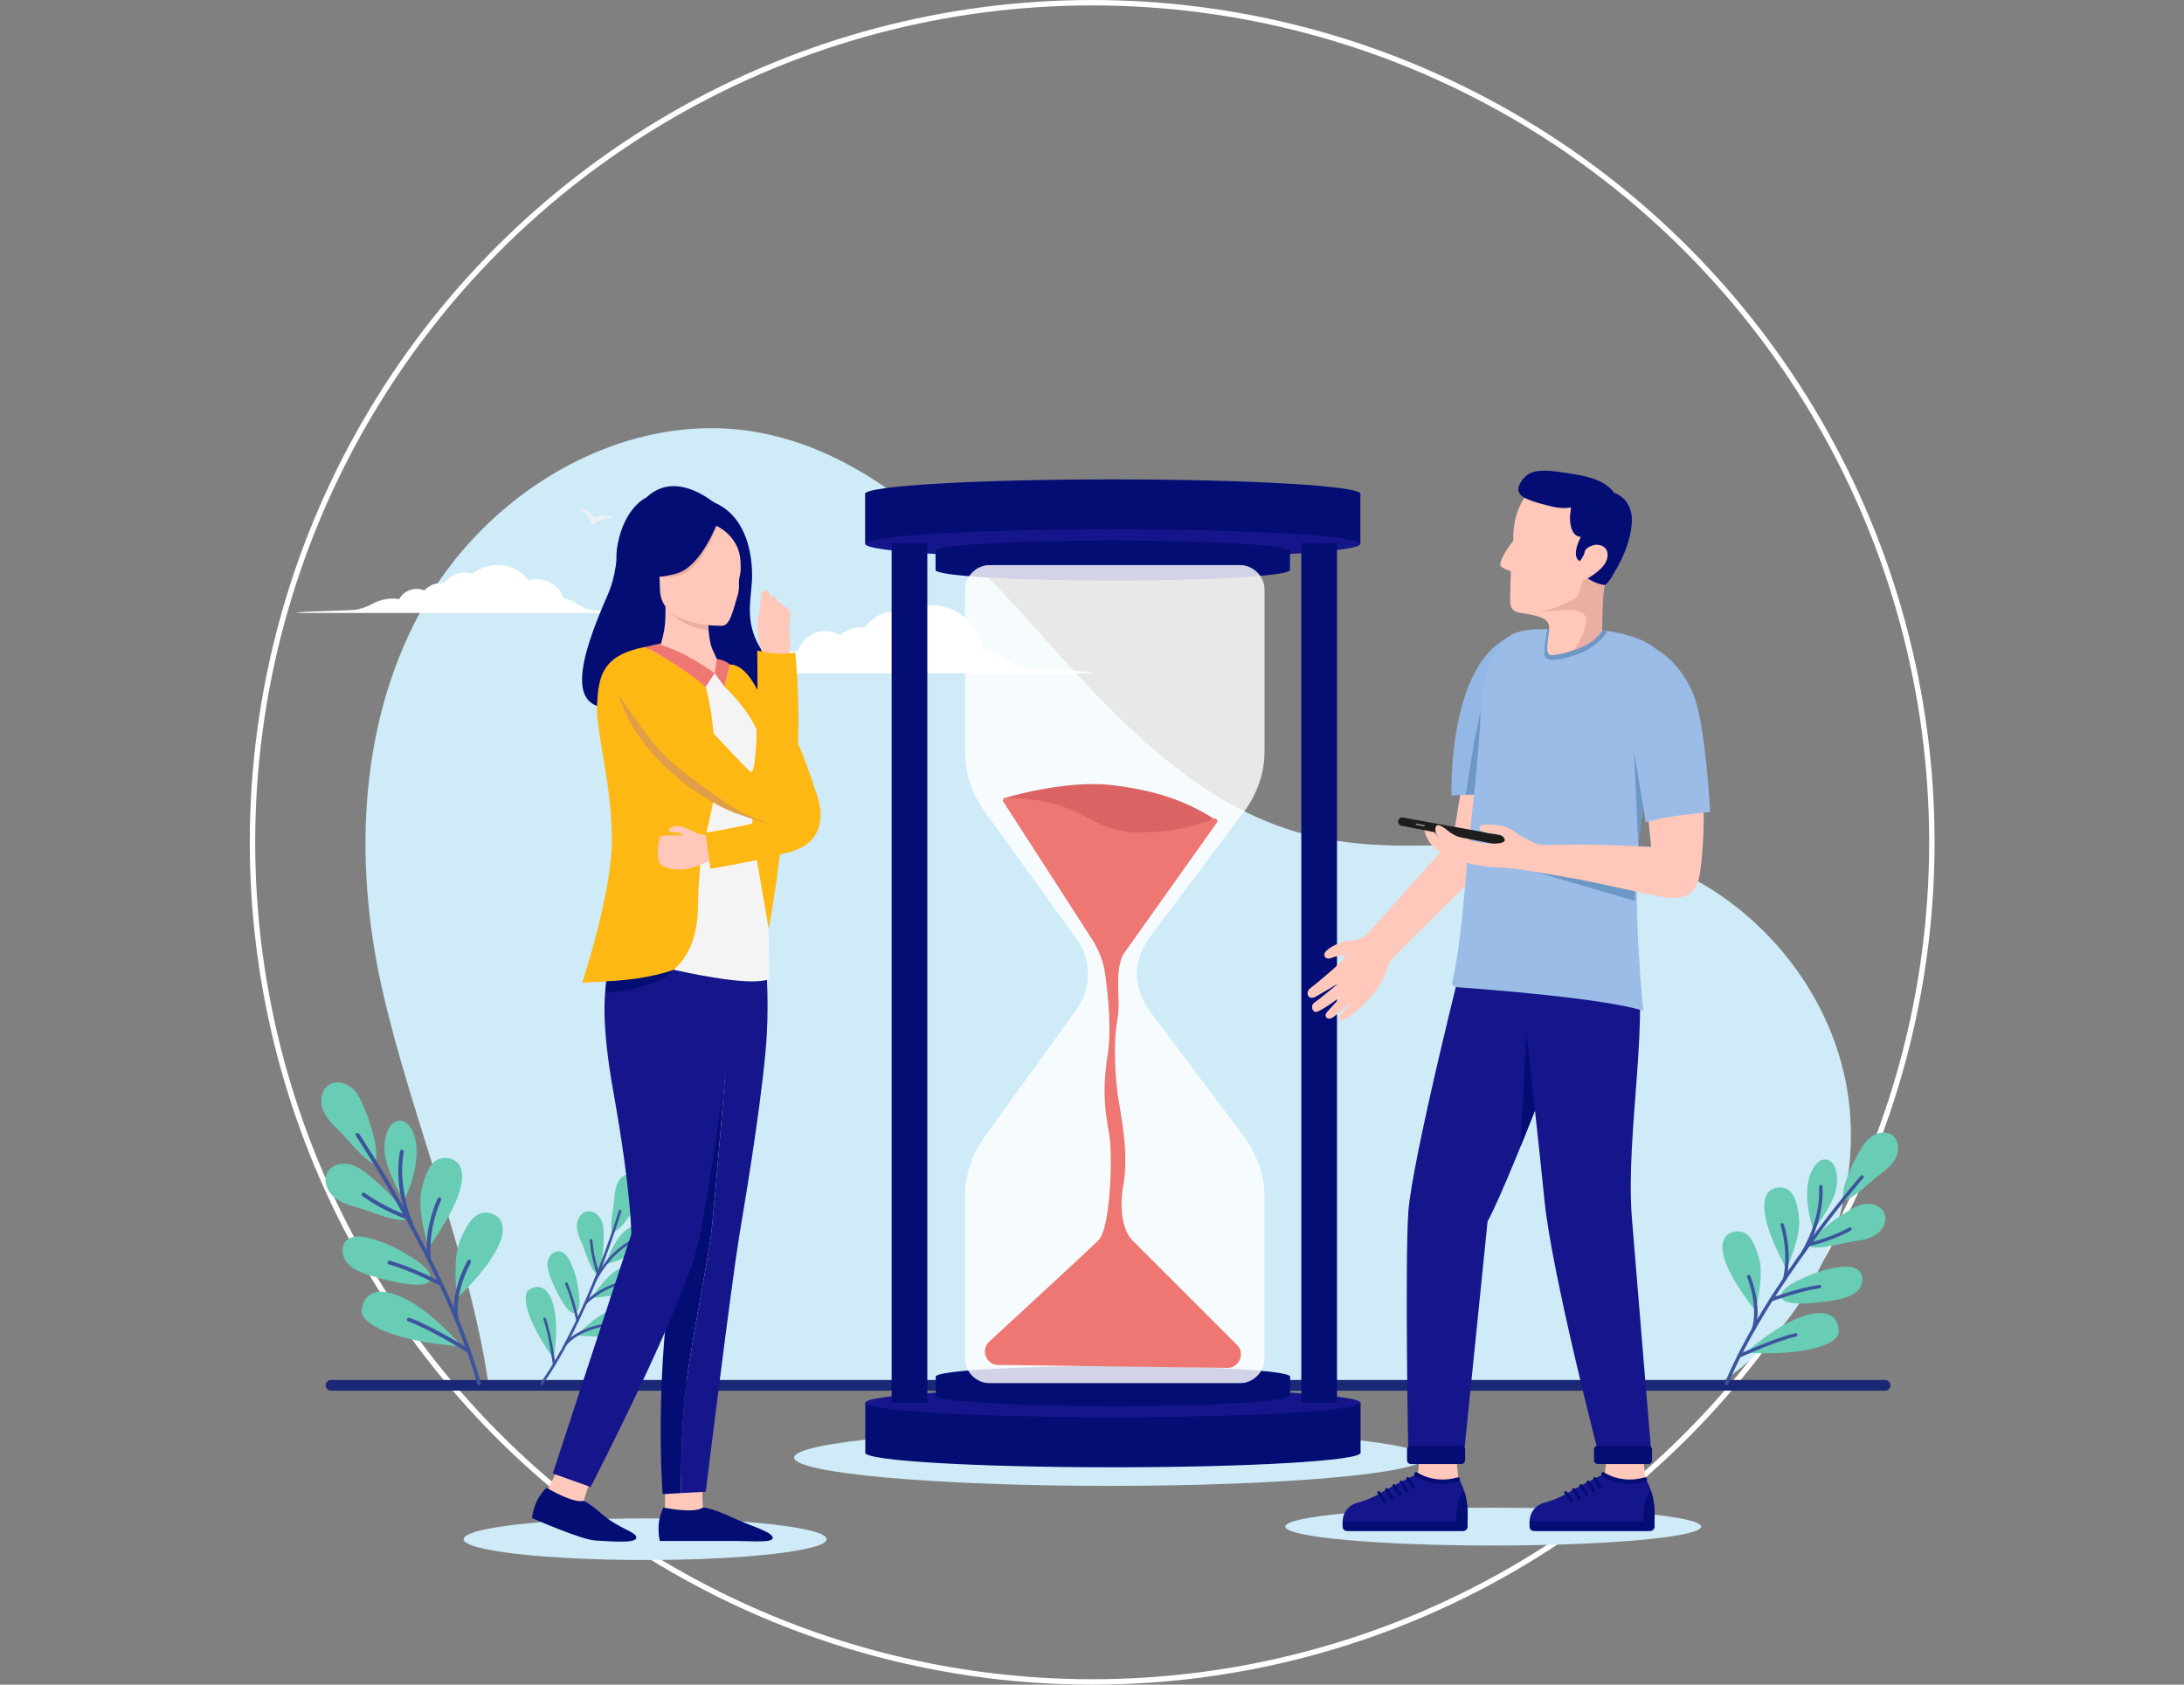 <svg xmlns="http://www.w3.org/2000/svg" width="6042" height="4661" viewBox="0 0 6042 4661" fill="none"><rect x="0" y="0" width="6042" height="4661" fill="#808080" stroke="none"/><circle cx="3021.5" cy="2330.5" r="2323" stroke="white" stroke-width="15"></circle><g clip-path="url(#clip0_205_4556)"><mask id="mask0_205_4556" style="mask-type:luminance" maskUnits="userSpaceOnUse" x="0" y="896" width="6042" height="3611"><path d="M6041.7 896H0V4506.63H6041.7V896Z" fill="white"></path></mask><g mask="url(#mask0_205_4556)"><path d="M4770.33 3818.89C5027.45 3641.5 5165.33 3306.44 5107.44 2999.47C5049.55 2692.5 4799.24 2430.6 4495.19 2358.97C4208.36 2291.39 3901.12 2382.38 3615.54 2309.7C3307.38 2231.23 3079.45 1978.89 2867.4 1741.89C2655.35 1504.89 2417.62 1258.08 2105.4 1197.74C1743.56 1127.83 1365.46 1345.82 1179.33 1663.89C993.201 1981.96 976.101 2377.01 1057.19 2736.48C1135.19 3082.09 1297.48 3468.48 1349.65 3818.9L4770.33 3818.89Z" fill="#CEEBF7"></path><path d="M1640.82 1454.05C1639.89 1455.54 1628.08 1416.98 1603.42 1408.05C1603.42 1408.05 1625.47 1401.39 1642.64 1432.97C1642.64 1432.97 1671.23 1415.71 1696.28 1434.08C1696.28 1434.08 1654.87 1431.51 1640.82 1454.08" fill="#EFF1F5"></path><path d="M1374.18 2226.36C1374.01 2227.8 1351.65 2203.25 1330.18 2205.27C1330.18 2205.27 1344.25 2192.56 1368.18 2210.02C1368.18 2210.02 1383.39 2187.12 1408.5 2192.02C1408.5 2192.02 1376.77 2204.68 1374.25 2226.4" fill="#CEEBF7"></path><path d="M2053.33 1498.96C2053.52 1500.32 2027.07 1483.11 2007.77 1490.13C2007.77 1490.13 2017.66 1475.06 2043.77 1485.39C2043.77 1485.39 2052.27 1460.67 2076.53 1459.12C2076.53 1459.12 2050.38 1478.38 2053.28 1498.96" fill="#CEEBF7"></path></g><mask id="mask1_205_4556" style="mask-type:luminance" maskUnits="userSpaceOnUse" x="1831" y="1674" width="1194" height="190"><path d="M2504.92 1695.97C2495.57 1693.09 2485.84 1691.62 2476.05 1691.62C2441.6 1691.62 2411.05 1709.44 2392.05 1736.88C2379.88 1735.15 2367.48 1736.1 2355.71 1739.64C2343.94 1743.19 2333.08 1749.26 2323.89 1757.43C2311.64 1749.96 2297.57 1746.01 2283.22 1746C2247.89 1746 2217.76 1769.67 2206 1802.94C2167.69 1798.62 2129.13 1808.53 2097.65 1830.78C2083.45 1838.13 2062.22 1847.36 2041.41 1849.72C2005.51 1853.8 1845.63 1854.24 1831.8 1863.15H3024.88C3012.82 1854.24 2873.38 1853.8 2842.07 1849.72C2810.76 1845.64 2778.33 1821.11 2778.33 1821.11V1821.2C2762.52 1808.92 2744.64 1801.95 2725.68 1801.95C2724.51 1801.95 2723.35 1802.03 2722.19 1802.1C2709.77 1729.62 2650.27 1674.67 2578.67 1674.67C2552.59 1674.69 2527.05 1682.07 2504.98 1695.97" fill="white"></path></mask><g mask="url(#mask1_205_4556)"><path d="M3024.87 1674.67H1831.82V1863.15H3024.87V1674.67Z" fill="url(#paint0_linear_205_4556)"></path></g><mask id="mask2_205_4556" style="mask-type:luminance" maskUnits="userSpaceOnUse" x="819" y="1563" width="946" height="134"><path d="M1307.84 1587.26C1293.46 1582.92 1278.1 1583.14 1263.85 1587.89C1249.61 1592.63 1237.18 1601.67 1228.28 1613.76C1225.57 1613.4 1222.84 1613.22 1220.11 1613.21C1211.41 1613.2 1202.8 1615.01 1194.85 1618.54C1186.89 1622.06 1179.76 1627.21 1173.92 1633.66C1161.38 1628.42 1147.35 1627.97 1134.5 1632.39C1121.66 1636.82 1110.88 1645.81 1104.23 1657.66C1098.35 1656.75 1092.4 1656.28 1086.45 1656.27C1065.5 1656.24 1044.95 1661.91 1026.98 1672.67C1016.74 1677.59 997.559 1685.67 978.839 1687.51C951.509 1690.18 829.839 1690.51 819.289 1696.29H1764.6C1756.2 1690.47 1659.01 1690.18 1637.19 1687.51C1615.37 1684.84 1592.73 1668.89 1592.73 1668.89C1591.3 1667.89 1589.85 1666.89 1588.38 1665.96C1585.38 1663.6 1581.96 1661.83 1578.3 1660.74C1572.29 1658.29 1565.93 1656.83 1559.45 1656.44C1553.23 1637.03 1539.61 1620.85 1521.54 1611.42C1503.47 1602 1482.41 1600.08 1462.93 1606.09C1454.05 1594.57 1442.98 1584.94 1430.34 1577.74C1417.7 1570.55 1403.76 1565.94 1389.33 1564.19C1374.9 1562.44 1360.26 1563.57 1346.27 1567.53C1332.28 1571.49 1319.21 1578.19 1307.84 1587.25" fill="white"></path></mask><g mask="url(#mask2_205_4556)"><path d="M1764.6 1563.4H819.289V1696.33H1764.6V1563.4Z" fill="url(#paint1_linear_205_4556)"></path></g><mask id="mask3_205_4556" style="mask-type:luminance" maskUnits="userSpaceOnUse" x="0" y="896" width="6042" height="3611"><path d="M6041.7 896H0V4506.63H6041.7V896Z" fill="white"></path></mask><g mask="url(#mask3_205_4556)"><path d="M916.169 3818.11H5215.46C5219.32 3818.21 5222.98 3819.81 5225.67 3822.58C5228.37 3825.34 5229.87 3829.05 5229.87 3832.9C5229.87 3836.76 5228.37 3840.47 5225.67 3843.23C5222.98 3846 5219.32 3847.6 5215.46 3847.7H916.169C914.194 3847.75 912.228 3847.41 910.388 3846.69C908.548 3845.97 906.871 3844.88 905.456 3843.51C904.041 3842.13 902.916 3840.48 902.148 3838.66C901.38 3836.84 900.984 3834.88 900.984 3832.9C900.984 3830.93 901.38 3828.97 902.148 3827.15C902.916 3825.33 904.041 3823.68 905.456 3822.3C906.871 3820.93 908.548 3819.84 910.388 3819.12C912.228 3818.4 914.194 3818.06 916.169 3818.11Z" fill="#1A2875"></path><path d="M5016.99 3404.36C5016.99 3404.36 5067.06 3339.9 5078.35 3294.26C5089.64 3248.62 5075.84 3205.81 5046.2 3208.16C5016.56 3210.51 4975.54 3275.94 5016.99 3404.36Z" fill="#69CCB4"></path><path d="M4942.08 3510.74C4942.08 3510.74 4982.28 3423.89 4977.08 3371.31C4971.88 3318.73 4959.13 3284.31 4921.32 3285.31C4883.51 3286.31 4845.25 3330.96 4942.05 3510.74" fill="#69CCB4"></path><path d="M4856.09 3626.38C4856.09 3626.38 4880.91 3533.95 4866.87 3483.03C4852.83 3432.11 4834.36 3400.32 4797.28 3407.78C4760.2 3415.24 4730.09 3465.72 4856.09 3626.38Z" fill="#69CCB4"></path><path d="M4829.59 3743.05C4829.59 3743.05 4910.82 3666.4 4990.31 3641.05C5069.8 3615.7 5087.53 3654.88 5086.61 3685.75C5085.69 3716.62 5007.11 3751.38 4829.61 3743.03" fill="#69CCB4"></path><path d="M5093.24 3505.49C5112.05 3503.37 5134.06 3504.22 5145.79 3519.09C5157.79 3534.36 5152.26 3558.19 5138.43 3571.85C5124.6 3585.51 5104.91 3591.25 5085.88 3595.27C5060.83 3600.55 4920.54 3623.56 4927.63 3583.27C4931.92 3558.91 4977.69 3541.07 4996.89 3532.27C5027.4 3518.32 5059.91 3509.25 5093.24 3505.42" fill="#69CCB4"></path><path d="M5142.92 3188.42C5152.32 3170.89 5163.47 3153.42 5180.18 3142.65C5196.89 3131.88 5220.45 3129.44 5236.07 3141.76C5253.83 3155.76 5254.92 3183.62 5244.67 3203.76C5234.42 3223.9 5215.72 3238.22 5197.62 3251.76C5170.44 3272.15 5130.97 3314.81 5099.21 3322.42C5092.39 3284.25 5124.21 3221.1 5142.92 3188.36" fill="#69CCB4"></path><path d="M5109.05 3352.89C5125.72 3342.03 5143.88 3332.08 5163.72 3330.65C5183.56 3329.22 5205.38 3338.41 5213.16 3356.72C5222.01 3377.54 5209.58 3402.49 5190.9 3415.26C5172.22 3428.03 5148.95 3431.57 5126.55 3434.77C5092.92 3439.59 5037.8 3458.03 5006.29 3449.45C5018.66 3412.69 5076.93 3372.62 5109.05 3352.89Z" fill="#69CCB4"></path><path d="M4771.84 3829.5C4771.42 3828.38 4771.45 3827.15 4771.91 3826.05C4883.36 3557.53 5145.13 3256.05 5147.76 3253.05C5148.16 3252.57 5148.65 3252.18 5149.21 3251.9C5149.76 3251.61 5150.37 3251.44 5150.99 3251.39C5151.61 3251.34 5152.24 3251.42 5152.83 3251.62C5153.42 3251.81 5153.97 3252.12 5154.44 3252.53C5154.91 3252.94 5155.29 3253.44 5155.57 3254C5155.85 3254.56 5156.01 3255.17 5156.05 3255.79C5156.08 3256.41 5156 3257.04 5155.79 3257.63C5155.59 3258.21 5155.27 3258.76 5154.85 3259.22C5152.23 3262.22 4891.45 3562.61 4780.58 3829.68C4780.22 3830.55 4779.6 3831.29 4778.81 3831.81C4778.03 3832.32 4777.1 3832.59 4776.16 3832.58C4775.22 3832.56 4774.3 3832.26 4773.53 3831.72C4772.76 3831.17 4772.17 3830.41 4771.84 3829.53" fill="#3C549E"></path><path d="M4999.55 3444.8C4999.46 3444.57 4999.39 3444.32 4999.34 3444.08C4999.1 3442.86 4999.34 3441.59 5000.03 3440.55C5000.72 3439.51 5001.79 3438.78 5003.01 3438.53C5003.58 3438.42 5061.01 3426.53 5115.78 3396.4C5116.32 3396.1 5116.92 3395.91 5117.53 3395.85C5118.15 3395.78 5118.77 3395.83 5119.36 3396C5119.95 3396.18 5120.51 3396.47 5120.99 3396.85C5121.47 3397.24 5121.87 3397.72 5122.17 3398.26C5122.75 3399.36 5122.87 3400.64 5122.53 3401.83C5122.18 3403.02 5121.39 3404.03 5120.31 3404.65C5064.31 3435.47 5005.47 3447.65 5004.88 3447.75C5003.78 3447.97 5002.64 3447.79 5001.66 3447.24C5000.68 3446.69 4999.93 3445.81 4999.55 3444.75" fill="#3C549E"></path><path d="M4983.95 3466.35C4983.7 3465.67 4983.61 3464.94 4983.68 3464.21C4983.76 3463.49 4984 3462.79 4984.39 3462.18C4984.93 3461.34 5037.77 3377.12 5032.56 3283.71C5032.52 3283.09 5032.61 3282.48 5032.82 3281.89C5033.02 3281.31 5033.34 3280.77 5033.75 3280.31C5034.16 3279.85 5034.66 3279.48 5035.21 3279.21C5035.77 3278.94 5036.37 3278.78 5036.99 3278.75C5037.61 3278.72 5038.22 3278.8 5038.81 3279.01C5039.39 3279.21 5039.93 3279.53 5040.39 3279.94C5040.85 3280.35 5041.22 3280.85 5041.49 3281.4C5041.76 3281.96 5041.92 3282.56 5041.95 3283.18C5047.34 3379.69 4994.57 3463.7 4992.32 3467.24C4991.85 3467.97 4991.18 3468.56 4990.39 3468.94C4989.61 3469.32 4988.73 3469.47 4987.86 3469.38C4986.99 3469.28 4986.17 3468.95 4985.48 3468.42C4984.79 3467.88 4984.26 3467.17 4983.95 3466.35Z" fill="#3C549E"></path><path d="M4895.39 3597.67C4894.97 3596.5 4895.03 3595.22 4895.55 3594.1C4896.07 3592.97 4897.02 3592.1 4898.18 3591.67C4898.96 3591.38 4977.11 3562.72 5032.91 3554.93C5034.14 3554.76 5035.4 3555.08 5036.39 3555.83C5037.39 3556.58 5038.04 3557.7 5038.22 3558.93C5038.39 3560.17 5038.06 3561.42 5037.31 3562.42C5036.56 3563.41 5035.44 3564.07 5034.21 3564.24C4979.4 3571.89 4902.21 3600.24 4901.43 3600.5C4900.27 3600.92 4898.98 3600.87 4897.86 3600.35C4896.74 3599.83 4895.86 3598.89 4895.43 3597.73" fill="#3C549E"></path><path d="M4932.99 3539.89C4932.65 3538.96 4932.61 3537.95 4932.87 3536.99C4933.05 3536.36 4950.27 3472.08 4926 3390.09C4925.65 3388.89 4925.79 3387.6 4926.38 3386.51C4926.98 3385.41 4927.98 3384.6 4929.18 3384.24C4929.77 3384.05 4930.4 3383.98 4931.01 3384.04C4931.63 3384.1 4932.23 3384.28 4932.78 3384.58C4933.33 3384.88 4933.81 3385.28 4934.19 3385.77C4934.58 3386.26 4934.86 3386.82 4935.02 3387.42C4960.1 3472.14 4942.68 3536.8 4941.93 3539.51C4941.67 3540.47 4941.1 3541.32 4940.33 3541.94C4939.55 3542.56 4938.59 3542.92 4937.6 3542.96C4936.6 3543 4935.62 3542.73 4934.79 3542.17C4933.97 3541.62 4933.33 3540.82 4932.99 3539.89Z" fill="#3C549E"></path><path d="M4806.74 3753.46C4806.33 3752.35 4806.35 3751.12 4806.81 3750.03C4807.26 3748.93 4808.11 3748.05 4809.19 3747.55C4813.31 3745.67 4910.74 3701.19 4966.94 3688.67C4968.16 3688.42 4969.42 3688.65 4970.47 3689.32C4971.52 3689.98 4972.26 3691.03 4972.55 3692.24C4972.82 3693.46 4972.59 3694.73 4971.92 3695.78C4971.25 3696.83 4970.2 3697.58 4968.98 3697.85C4913.75 3710.15 4814.11 3755.65 4813.11 3756.1C4811.98 3756.62 4810.68 3756.67 4809.51 3756.24C4808.34 3755.8 4807.39 3754.92 4806.87 3753.79C4806.82 3753.68 4806.79 3753.58 4806.74 3753.46Z" fill="#3C549E"></path><path d="M4845.89 3680.23C4845.47 3679.1 4845.5 3677.85 4845.97 3676.74C4846.19 3676.22 4867.47 3624.44 4833.66 3533.9C4833.42 3533.32 4833.3 3532.69 4833.31 3532.06C4833.31 3531.43 4833.45 3530.81 4833.7 3530.23C4833.95 3529.65 4834.31 3529.13 4834.77 3528.7C4835.23 3528.27 4835.77 3527.93 4836.36 3527.71C4836.95 3527.49 4837.58 3527.39 4838.21 3527.41C4838.84 3527.44 4839.46 3527.59 4840.03 3527.87C4840.59 3528.14 4841.1 3528.52 4841.52 3528.99C4841.94 3529.46 4842.26 3530.01 4842.46 3530.61C4877.74 3625.04 4855.56 3678.24 4854.6 3680.46C4854.36 3681.03 4854 3681.54 4853.56 3681.97C4853.12 3682.39 4852.59 3682.73 4852.02 3682.96C4851.45 3683.18 4850.84 3683.3 4850.22 3683.29C4849.6 3683.28 4849 3683.15 4848.43 3682.9C4847.85 3682.65 4847.32 3682.29 4846.88 3681.83C4846.45 3681.37 4846.11 3680.83 4845.89 3680.23Z" fill="#3C549E"></path><path d="M1674.33 3498.66C1674.33 3498.66 1695.67 3439.66 1720.68 3413.59C1745.69 3387.52 1779.18 3378.91 1789.82 3399.14C1800.46 3419.37 1774.82 3472.87 1674.33 3498.66Z" fill="#69CCB4"></path><path d="M1636.01 3591.01C1636.01 3591.01 1675.94 3529.23 1712.22 3511.01C1748.5 3492.79 1776.14 3486.95 1790.99 3511.94C1805.84 3536.93 1792.56 3580.11 1635.99 3591.02" fill="#69CCB4"></path><path d="M1596.16 3694.35C1596.16 3694.35 1646.03 3640.28 1684.89 3628.49C1723.75 3616.7 1751.98 3615.67 1762.35 3642.82C1772.72 3669.97 1752.28 3710.26 1596.16 3694.35Z" fill="#69CCB4"></path><path d="M1531.24 3759.47C1531.24 3759.47 1547.69 3675.22 1531.52 3613.17C1515.35 3551.12 1482.62 3555.68 1462.95 3568.95C1443.28 3582.22 1452.95 3647.55 1531.24 3759.47Z" fill="#69CCB4"></path><path d="M1577.33 3490.64C1570.99 3477.54 1561.39 3463.59 1546.92 3462.07C1532.06 3460.51 1518.86 3473.91 1515.66 3488.52C1512.46 3503.13 1516.81 3518.26 1522.02 3532.27C1528.87 3550.72 1571.51 3651.27 1594.76 3630.18C1608.83 3617.39 1601.63 3580.33 1599.44 3564.26C1595.99 3538.71 1588.53 3513.86 1577.33 3490.64Z" fill="#69CCB4"></path><path d="M1762.98 3328.18C1770.51 3314.88 1777.28 3300.47 1777.43 3285.18C1777.58 3269.89 1769.48 3253.6 1755.07 3248.5C1738.67 3242.71 1720.13 3253.44 1711.23 3268.38C1702.33 3283.32 1700.72 3301.38 1699.33 3318.67C1697.25 3344.67 1685.73 3387.86 1693.82 3411.67C1721.42 3400.42 1749.38 3353.81 1762.98 3328.22" fill="#69CCB4"></path><path d="M1670.04 3417.7C1670.25 3402.41 1669.26 3386.53 1662.04 3373.05C1654.82 3359.57 1639.88 3349.17 1624.8 3351.63C1607.63 3354.43 1596.53 3372.75 1595.9 3390.13C1595.27 3407.51 1602.52 3424.13 1609.64 3439.95C1620.32 3463.77 1630.96 3507.16 1649.47 3524.11C1668.28 3500.99 1670.39 3446.67 1670.03 3417.7" fill="#69CCB4"></path><path d="M1498.78 3832.48C1499.68 3832.29 1500.47 3831.77 1500.99 3831.02C1629.71 3648.37 1718.15 3354.51 1718.99 3351.56C1719.22 3350.66 1719.08 3349.7 1718.62 3348.89C1718.16 3348.08 1717.41 3347.48 1716.51 3347.21C1715.62 3346.95 1714.66 3347.03 1713.83 3347.46C1713 3347.88 1712.37 3348.61 1712.06 3349.49C1711.18 3352.43 1623.06 3645.19 1495.06 3826.86C1494.65 3827.45 1494.42 3828.16 1494.41 3828.88C1494.4 3829.6 1494.6 3830.31 1495 3830.92C1495.4 3831.52 1495.97 3832 1496.64 3832.27C1497.3 3832.55 1498.04 3832.62 1498.75 3832.48" fill="#3C549E"></path><path d="M1655.26 3526.59C1655.45 3526.56 1655.63 3526.5 1655.81 3526.44C1656.25 3526.27 1656.66 3526.02 1657.01 3525.69C1657.35 3525.36 1657.63 3524.97 1657.83 3524.54C1658.02 3524.11 1658.13 3523.64 1658.14 3523.16C1658.16 3522.69 1658.08 3522.21 1657.91 3521.77C1657.75 3521.35 1641.91 3479.14 1638.99 3431.2C1638.93 3430.24 1638.49 3429.35 1637.78 3428.71C1637.06 3428.08 1636.12 3427.75 1635.16 3427.81C1634.21 3427.88 1633.32 3428.33 1632.69 3429.04C1632.06 3429.75 1631.73 3430.69 1631.77 3431.64C1634.77 3480.71 1650.99 3523.91 1651.15 3524.34C1651.45 3525.14 1652.04 3525.81 1652.79 3526.22C1653.54 3526.63 1654.42 3526.76 1655.26 3526.59Z" fill="#3C549E"></path><path d="M1647.66 3545.57C1648.21 3545.46 1648.72 3545.22 1649.16 3544.87C1649.6 3544.52 1649.95 3544.08 1650.19 3543.57C1650.51 3542.89 1683.54 3473.97 1746.38 3439.01C1747.22 3438.54 1747.83 3437.77 1748.1 3436.84C1748.36 3435.92 1748.24 3434.94 1747.78 3434.1C1747.31 3433.26 1746.53 3432.65 1745.61 3432.38C1744.69 3432.12 1743.71 3432.23 1742.87 3432.7C1677.95 3468.81 1645.02 3537.59 1643.65 3540.5C1643.36 3541.11 1643.25 3541.78 1643.32 3542.45C1643.4 3543.12 1643.66 3543.75 1644.07 3544.28C1644.49 3544.81 1645.04 3545.21 1645.68 3545.44C1646.31 3545.66 1646.99 3545.71 1647.65 3545.57" fill="#3C549E"></path><path d="M1598.69 3657.03C1599.15 3656.93 1599.6 3656.74 1599.99 3656.47C1600.38 3656.2 1600.71 3655.86 1600.97 3655.46C1601.23 3655.06 1601.41 3654.62 1601.49 3654.15C1601.58 3653.68 1601.57 3653.2 1601.47 3652.74C1601.34 3652.11 1587.88 3589.56 1570.04 3550.11C1569.84 3549.68 1569.56 3549.29 1569.22 3548.96C1568.87 3548.64 1568.46 3548.39 1568.01 3548.22C1567.57 3548.05 1567.1 3547.98 1566.62 3547.99C1566.15 3548.01 1565.68 3548.12 1565.25 3548.31C1564.81 3548.51 1564.42 3548.79 1564.1 3549.14C1563.77 3549.49 1563.52 3549.9 1563.35 3550.34C1563.19 3550.79 1563.11 3551.26 1563.13 3551.73C1563.14 3552.21 1563.25 3552.68 1563.45 3553.11C1580.98 3591.86 1594.28 3653.64 1594.45 3654.26C1594.65 3655.2 1595.21 3656.01 1596.01 3656.54C1596.81 3657.06 1597.78 3657.25 1598.72 3657.05" fill="#3C549E"></path><path d="M1620.82 3608.89C1621.57 3608.73 1622.24 3608.34 1622.75 3607.78C1623.09 3607.41 1657.75 3569.78 1721.02 3551.94C1721.94 3551.67 1722.72 3551.06 1723.19 3550.22C1723.65 3549.38 1723.77 3548.39 1723.51 3547.47C1723.39 3547.01 1723.18 3546.57 1722.89 3546.2C1722.6 3545.82 1722.23 3545.5 1721.81 3545.27C1721.4 3545.04 1720.94 3544.89 1720.46 3544.84C1719.99 3544.79 1719.51 3544.84 1719.05 3544.98C1653.7 3563.47 1618.85 3601.33 1617.39 3602.98C1616.87 3603.55 1616.53 3604.26 1616.45 3605.03C1616.36 3605.8 1616.52 3606.57 1616.9 3607.24C1617.28 3607.91 1617.87 3608.44 1618.57 3608.75C1619.28 3609.07 1620.07 3609.15 1620.82 3608.98" fill="#3C549E"></path><path d="M1533.85 3778.59C1534.74 3778.4 1535.52 3777.89 1536.05 3777.14C1536.58 3776.4 1536.8 3775.49 1536.69 3774.59C1536.22 3771.14 1525.12 3689.59 1510.19 3647.92C1509.86 3647.03 1509.19 3646.3 1508.32 3645.89C1507.46 3645.48 1506.47 3645.43 1505.57 3645.74C1505.12 3645.9 1504.71 3646.14 1504.36 3646.46C1504.01 3646.78 1503.72 3647.17 1503.52 3647.6C1503.32 3648.03 1503.2 3648.49 1503.18 3648.97C1503.16 3649.44 1503.23 3649.91 1503.39 3650.36C1518.06 3691.3 1529.39 3774.72 1529.52 3775.55C1529.65 3776.5 1530.15 3777.36 1530.91 3777.94C1531.68 3778.52 1532.64 3778.78 1533.59 3778.65H1533.85" fill="#3C549E"></path><path d="M1565.33 3723.09C1566.24 3722.9 1567.05 3722.37 1567.58 3721.6C1567.82 3721.25 1592.73 3686.16 1665.44 3670.96C1665.9 3670.86 1666.34 3670.68 1666.74 3670.41C1667.13 3670.14 1667.46 3669.8 1667.72 3669.4C1667.98 3669 1668.16 3668.56 1668.25 3668.09C1668.34 3667.63 1668.33 3667.15 1668.23 3666.68C1668.14 3666.22 1667.95 3665.78 1667.68 3665.39C1667.42 3665 1667.07 3664.66 1666.68 3664.4C1666.28 3664.14 1665.83 3663.96 1665.37 3663.88C1664.9 3663.79 1664.42 3663.79 1663.96 3663.89C1588.12 3679.74 1562.66 3715.99 1561.61 3717.52C1561.2 3718.11 1560.98 3718.82 1560.98 3719.54C1560.98 3720.26 1561.19 3720.96 1561.59 3721.56C1561.99 3722.16 1562.56 3722.63 1563.23 3722.9C1563.89 3723.17 1564.62 3723.24 1565.33 3723.09Z" fill="#3C549E"></path><path d="M1117.25 3323.31C1117.25 3323.31 1070.74 3244.71 1064.62 3192.46C1058.5 3140.21 1079.85 3094.63 1112.43 3101.41C1145.01 3108.19 1181.33 3186.58 1117.25 3323.31Z" fill="#69CCB4"></path><path d="M1185.46 3451.94C1185.46 3451.94 1153.05 3349.87 1166.17 3292.24C1179.29 3234.61 1198.35 3198.14 1240.17 3204.61C1281.99 3211.08 1318.17 3265.99 1185.47 3451.94" fill="#69CCB4"></path><path d="M1264.64 3592.41C1264.64 3592.41 1250.09 3486.31 1272.84 3431.75C1295.59 3377.19 1320.57 3344.52 1360.67 3358.01C1400.77 3371.5 1427.11 3431.78 1264.67 3592.41" fill="#69CCB4"></path><path d="M1277.66 3725.66C1277.66 3725.66 1198.26 3629.14 1113.58 3589.84C1028.9 3550.54 1003.71 3591.52 1000.39 3625.91C997.069 3660.3 1079.39 3709.91 1277.66 3725.66Z" fill="#69CCB4"></path><path d="M1018.39 3424.89C997.81 3419.89 973.25 3417.74 958.14 3432.59C942.62 3447.85 945.45 3475.09 958.89 3492.2C972.33 3509.31 993.37 3518.45 1013.89 3525.58C1040.96 3534.97 1193.46 3580.25 1191.25 3534.58C1189.92 3506.94 1141.61 3480.7 1121.52 3468.28C1089.64 3448.48 1054.83 3433.84 1018.39 3424.89Z" fill="#69CCB4"></path><path d="M1007.82 3065.89C999.82 3045.11 989.94 3024.17 972.91 3009.83C955.88 2995.49 930.06 2989.51 910.99 3000.99C889.3 3014.04 884.18 3044.81 892.71 3068.64C901.24 3092.47 920.01 3110.97 938.19 3128.58C965.5 3155.03 1003.32 3207.94 1037.5 3220.86C1050.43 3179.44 1023.96 3104.86 1007.82 3065.86" fill="#69CCB4"></path><path d="M1022.33 3253.21C1005.33 3238.81 986.589 3225.21 964.769 3220.83C942.949 3216.45 917.429 3223.59 906.219 3242.83C893.469 3264.7 903.759 3294.14 922.699 3310.95C941.639 3327.76 966.969 3334.95 991.379 3341.66C1028.04 3351.73 1086.63 3379.96 1122.82 3374.86C1114.26 3332.32 1055.21 3279.64 1022.33 3253.22" fill="#69CCB4"></path><path d="M1329.61 3829.74C1330.23 3828.56 1330.37 3827.19 1330.02 3825.91C1244.02 3512.15 995.87 3140.63 993.37 3136.91C992.593 3135.75 991.387 3134.95 990.018 3134.68C988.649 3134.41 987.229 3134.69 986.07 3135.47C984.911 3136.25 984.108 3137.45 983.838 3138.82C983.568 3140.19 983.853 3141.61 984.63 3142.77C987.12 3146.47 1234.37 3516.6 1319.88 3828.67C1320.16 3829.69 1320.74 3830.6 1321.54 3831.28C1322.34 3831.97 1323.33 3832.4 1324.38 3832.51C1325.43 3832.63 1326.49 3832.42 1327.43 3831.93C1328.36 3831.43 1329.12 3830.66 1329.61 3829.73" fill="#3C549E"></path><path d="M1130.93 3370.66C1131.06 3370.41 1131.17 3370.15 1131.27 3369.89C1131.71 3368.57 1131.62 3367.12 1131 3365.87C1130.38 3364.62 1129.29 3363.67 1127.97 3363.22C1127.35 3363.01 1065.25 3341.73 1008.71 3300.59C1007.58 3299.77 1006.17 3299.43 1004.79 3299.65C1003.41 3299.86 1002.17 3300.62 1001.35 3301.75C1000.56 3302.89 1000.23 3304.29 1000.45 3305.66C1000.67 3307.03 1001.41 3308.26 1002.52 3309.1C1060.4 3351.2 1123.96 3372.97 1124.59 3373.19C1125.78 3373.59 1127.06 3373.55 1128.23 3373.09C1129.39 3372.63 1130.35 3371.77 1130.93 3370.66Z" fill="#3C549E"></path><path d="M1145.21 3396.78C1145.59 3396.06 1145.79 3395.26 1145.81 3394.44C1145.83 3393.63 1145.66 3392.82 1145.31 3392.08C1144.84 3391.08 1098.01 3290.15 1116.94 3187.19C1117.19 3185.82 1116.89 3184.4 1116.1 3183.25C1115.31 3182.1 1114.09 3181.31 1112.72 3181.06C1111.35 3180.81 1109.93 3181.11 1108.78 3181.9C1107.63 3182.69 1106.84 3183.91 1106.59 3185.28C1087.03 3291.66 1133.8 3392.34 1135.8 3396.58C1136.22 3397.46 1136.87 3398.21 1137.69 3398.74C1138.51 3399.28 1139.47 3399.57 1140.44 3399.59C1141.42 3399.61 1142.38 3399.36 1143.23 3398.86C1144.07 3398.37 1144.75 3397.64 1145.21 3396.78Z" fill="#3C549E"></path><path d="M1225.06 3555.01C1225.38 3554.4 1225.57 3553.73 1225.64 3553.04C1225.7 3552.35 1225.62 3551.66 1225.41 3551C1225.2 3550.34 1224.87 3549.73 1224.42 3549.2C1223.98 3548.67 1223.43 3548.24 1222.82 3547.92C1221.99 3547.48 1139.26 3504.68 1078.42 3488.18C1077.09 3487.86 1075.68 3488.07 1074.51 3488.77C1073.33 3489.47 1072.47 3490.6 1072.11 3491.92C1071.75 3493.24 1071.92 3494.65 1072.59 3495.85C1073.25 3497.04 1074.36 3497.94 1075.67 3498.33C1135.43 3514.54 1217.14 3556.82 1217.96 3557.25C1219.19 3557.89 1220.63 3558.02 1221.96 3557.61C1223.29 3557.19 1224.4 3556.26 1225.05 3555.03" fill="#3C549E"></path><path d="M1191.45 3485.54C1191.96 3484.56 1192.15 3483.44 1191.99 3482.35C1191.88 3481.62 1181.8 3407.84 1220.28 3320.23C1220.83 3318.95 1220.86 3317.5 1220.35 3316.21C1219.85 3314.91 1218.85 3313.86 1217.57 3313.3C1216.94 3313.01 1216.26 3312.84 1215.56 3312.82C1214.86 3312.8 1214.17 3312.91 1213.52 3313.17C1212.87 3313.42 1212.28 3313.8 1211.79 3314.29C1211.29 3314.77 1210.9 3315.36 1210.63 3316C1170.88 3406.53 1181.13 3480.75 1181.63 3483.87C1181.79 3484.97 1182.3 3485.99 1183.07 3486.79C1183.85 3487.58 1184.86 3488.11 1185.96 3488.3C1187.05 3488.48 1188.18 3488.31 1189.18 3487.82C1190.17 3487.32 1190.99 3486.53 1191.5 3485.54" fill="#3C549E"></path><path d="M1301.55 3740.43C1302.17 3739.25 1302.32 3737.89 1301.97 3736.61C1301.62 3735.32 1300.8 3734.22 1299.67 3733.52C1295.36 3730.85 1193.46 3667.77 1132.83 3645.97C1131.52 3645.52 1130.08 3645.59 1128.82 3646.19C1127.56 3646.78 1126.59 3647.84 1126.1 3649.14C1125.86 3649.79 1125.76 3650.49 1125.8 3651.19C1125.83 3651.88 1126 3652.56 1126.3 3653.19C1126.6 3653.82 1127.03 3654.38 1127.55 3654.84C1128.07 3655.31 1128.67 3655.66 1129.33 3655.89C1188.91 3677.32 1293.12 3741.83 1294.16 3742.48C1295.35 3743.21 1296.77 3743.45 1298.13 3743.13C1299.49 3742.81 1300.67 3741.97 1301.41 3740.79L1301.6 3740.45" fill="#3C549E"></path><path d="M1268.4 3653.63C1269.03 3652.43 1269.18 3651.03 1268.8 3649.73C1268.63 3649.13 1252.28 3588.65 1302.56 3492.9C1303.21 3491.66 1303.34 3490.22 1302.92 3488.89C1302.51 3487.56 1301.58 3486.44 1300.34 3485.79C1299.11 3485.15 1297.67 3485.02 1296.33 3485.43C1295 3485.85 1293.89 3486.77 1293.24 3488.01C1240.81 3587.88 1257.95 3650.06 1258.7 3652.65C1258.89 3653.31 1259.21 3653.93 1259.64 3654.47C1260.07 3655.01 1260.61 3655.46 1261.21 3655.79C1261.82 3656.13 1262.48 3656.34 1263.17 3656.41C1263.85 3656.49 1264.55 3656.42 1265.21 3656.23C1265.89 3656.04 1266.53 3655.71 1267.07 3655.26C1267.62 3654.81 1268.07 3654.26 1268.4 3653.63Z" fill="#3C549E"></path></g><path d="M2196.99 4032.8C2196.99 4076.06 2587.82 4111.12 3069.93 4111.12C3552.04 4111.12 3942.87 4076.06 3942.87 4032.8C3942.87 3989.54 3552.05 3954.49 3069.93 3954.49C2587.81 3954.49 2196.99 3989.55 2196.99 4032.8Z" fill="#CEEBF7"></path><path d="M3764 3881.19H2393.88V4019.46H3764V3881.19Z" fill="#030D74"></path><path d="M2393.88 3881.19C2393.88 3859.01 2700.59 3841.04 3078.94 3841.04C3457.29 3841.04 3764 3859.04 3764 3881.19C3764 3903.34 3457.29 3921.34 3078.94 3921.34C2700.59 3921.34 2393.88 3903.34 2393.88 3881.19Z" fill="#16168C"></path><path d="M2393.88 4019.46C2393.88 3997.28 2700.59 3979.31 3078.94 3979.31C3457.29 3979.31 3764 3997.31 3764 4019.46C3764 4041.61 3457.29 4059.61 3078.94 4059.61C2700.59 4059.61 2393.88 4041.61 2393.88 4019.46Z" fill="#030D74"></path><path d="M3569.17 3808.92H2588.72V3861.3H3569.17V3808.92Z" fill="#030D74"></path><path d="M2588.72 3808.89C2588.72 3792.69 2808.2 3779.56 3078.94 3779.56C3349.68 3779.56 3569.17 3792.69 3569.17 3808.89C3569.17 3825.09 3349.68 3838.22 3078.94 3838.22C2808.2 3838.22 2588.72 3825.09 2588.72 3808.89Z" fill="#030D74"></path><path d="M2588.72 3861.3C2588.72 3845.1 2808.2 3831.97 3078.94 3831.97C3349.68 3831.97 3569.17 3845.1 3569.17 3861.3C3569.17 3877.5 3349.68 3890.63 3078.94 3890.63C2808.2 3890.63 2588.72 3877.5 2588.72 3861.3Z" fill="#030D74"></path><path d="M3763.5 1366.5H2393.38V1504.77H3763.5V1366.5Z" fill="#030D74"></path><path d="M3763.5 1504.77C3763.5 1526.94 3456.79 1544.92 3078.44 1544.92C2700.09 1544.92 2393.38 1526.92 2393.38 1504.77C2393.38 1482.62 2700.09 1464.62 3078.44 1464.62C3456.79 1464.62 3763.5 1482.62 3763.5 1504.77Z" fill="#16168C"></path><path d="M3763.5 1366.5C3763.5 1388.67 3456.79 1406.65 3078.44 1406.65C2700.09 1406.65 2393.38 1388.65 2393.38 1366.5C2393.38 1344.35 2700.09 1326.35 3078.44 1326.35C3456.79 1326.35 3763.5 1344.35 3763.5 1366.5Z" fill="#030D74"></path><path d="M3568.66 1524.66H2588.21V1577.04H3568.66V1524.66Z" fill="#030D74"></path><path d="M3568.66 1577.03C3568.66 1593.23 3349.18 1606.36 3078.44 1606.36C2807.7 1606.36 2588.21 1593.23 2588.21 1577.03C2588.21 1560.83 2807.69 1547.7 3078.44 1547.7C3349.19 1547.7 3568.66 1560.83 3568.66 1577.03Z" fill="#030D74"></path><path d="M3568.66 1524.66C3568.66 1540.86 3349.18 1553.99 3078.44 1553.99C2807.7 1553.99 2588.21 1540.89 2588.21 1524.66C2588.21 1508.43 2807.69 1495.33 3078.44 1495.33C3349.19 1495.33 3568.66 1508.46 3568.66 1524.66Z" fill="#030D74"></path><g opacity="0.82"><mask id="mask4_205_4556" style="mask-type:luminance" maskUnits="userSpaceOnUse" x="2669" y="1563" width="830" height="2265"><path d="M3498.83 1563.08H2669.22V3827.35H3498.83V1563.08Z" fill="white"></path></mask><g mask="url(#mask4_205_4556)"><path d="M3441.9 2245.18C3478.85 2195.94 3498.83 2136.04 3498.83 2074.48V1633.35C3498.83 1614.72 3491.43 1596.84 3478.25 1583.67C3465.08 1570.49 3447.21 1563.08 3428.57 1563.08H2739.48C2720.85 1563.08 2702.97 1570.49 2689.8 1583.67C2676.62 1596.84 2669.22 1614.72 2669.22 1633.35V2077.5C2669.22 2137.2 2688.01 2195.38 2722.92 2243.81L2974.15 2592.26C2997.18 2621.64 3009.69 2657.89 3009.69 2695.22C3009.69 2732.54 2997.18 2768.79 2974.15 2798.17L2722.92 3146.62C2688.01 3195.05 2669.22 3253.23 2669.22 3312.93V3757.09C2669.22 3775.72 2676.62 3793.6 2689.8 3806.77C2702.98 3819.95 2720.85 3827.35 2739.48 3827.35H3428.57C3447.2 3827.35 3465.08 3819.95 3478.25 3806.77C3491.43 3793.6 3498.83 3775.72 3498.83 3757.09V3315.95C3498.83 3254.39 3478.85 3194.49 3441.9 3145.25L3182.1 2799.09C3159.54 2768.96 3146.45 2732.81 3144.49 2695.22C3146.45 2657.63 3159.54 2621.47 3182.1 2591.34L3441.9 2245.18Z" fill="white"></path></g></g><path d="M2782.02 2207.05C2782.02 2207.05 2946.62 2157.57 3073.16 2171.95C3199.7 2186.33 3282.1 2217.26 3357.84 2265.06C3357.84 2265.06 3261.04 2334.91 3108.63 2323.4C2956.22 2311.89 2782.02 2207.05 2782.02 2207.05Z" fill="#DB6363"></path><path d="M3106.33 2642L3366.52 2276C3370.77 2270 3364.52 2262.19 3357.8 2265C3322.57 2279.87 3251.46 2303.25 3152.42 2303.25C3010.01 2303.25 3005.88 2210.6 2781.98 2206.99C2780.66 2206.96 2779.35 2207.29 2778.2 2207.95C2777.05 2208.61 2776.1 2209.57 2775.45 2210.72C2774.8 2211.88 2774.48 2213.19 2774.52 2214.51C2774.56 2215.84 2774.96 2217.12 2775.67 2218.24L3021.78 2599.64C3040.6 2628.77 3052.81 2661.67 3057.55 2696.02C3065.68 2755.35 3075.26 2851.02 3064.43 2917.77C3047.67 3021.13 3058.85 3083.98 3068.62 3138.45C3078.39 3192.92 3073.16 3397.18 3038.62 3431.74C3014.06 3456.3 2837.19 3619.42 2736.86 3711.8C2712.03 3734.66 2727.93 3776.09 2761.67 3776.52L3395.25 3784.62C3428.71 3785.05 3445.76 3744.62 3422.1 3720.94L3131.5 3430.35C3111.25 3410.09 3093.79 3354.93 3107.76 3278.11C3121.73 3201.29 3106.36 3111.91 3095.19 3047.66C3084.02 2983.41 3079.83 2882.86 3091 2822.8C3102.17 2762.74 3081.22 2701.29 3106.36 2641.94" fill="#EE7773"></path><path d="M2565.41 1502.33H2466.71V3881.19H2565.41V1502.33Z" fill="#030D74"></path><path d="M3698.79 1502.33H3600.09V3881.19H3698.79V1502.33Z" fill="#030D74"></path><path d="M1282.59 4258.62C1282.59 4290.42 1507.41 4316.19 1784.73 4316.19C2062.05 4316.19 2286.87 4290.42 2286.87 4258.62C2286.87 4226.82 2062.05 4201.05 1784.73 4201.05C1507.41 4201.05 1282.59 4226.83 1282.59 4258.62Z" fill="#CEEBF7"></path><path d="M1680.48 1647.62C1605.08 1819.09 1553.35 1989.7 1726.57 1952.76C1717.16 1933.43 1919.16 1874.46 1917.95 2062.84C1917.95 2062.84 2319.69 2062.63 2123.81 1821.84C2056 1738.47 2076.57 1670.5 2080.26 1607.76C2083.95 1545.02 2069.42 1371.99 1895.68 1376.99C1895.68 1376.99 1854.48 1357.99 1803.29 1384.5C1675.86 1450.44 1731.8 1530.91 1680.48 1647.62Z" fill="#030D74"></path><path d="M1844.06 4082.76C1844.06 4082.76 1838.41 4119.56 1839.92 4182.97C1839.92 4182.97 1880.84 4207.11 1927.47 4192.19C1974.1 4177.27 1944.59 4171.07 1944.59 4171.07C1944.59 4171.07 1943.27 4156.8 1942.06 4079.3L1844.06 4082.76Z" fill="#FFC8BB"></path><path d="M1835.16 4171.06C1835.16 4171.06 1919.85 4188.66 1944.59 4171.06C1944.59 4171.06 1964.59 4170.22 2022.59 4197.06C2080.59 4223.9 2133.93 4237.47 2137.73 4253.52C2141.53 4269.57 2082.54 4263.61 2041.62 4263.61H1825.62C1825.62 4263.61 1812.3 4218.16 1835.13 4171.07" fill="#030D74"></path><path d="M1968.53 3403.65C1979.33 3309.1 2005.45 2980.93 2005.45 2980.93L2041.67 2716.67L1869.38 2685.03L1859.88 2832.57C1837.61 2972.44 1869.17 3457 1869.17 3457C1807.23 3805.18 1833.17 4133.94 1833.17 4133.94L1883.95 4131.02C1883.95 4070.59 1885.35 3941.74 1896.74 3843.84C1912.14 3711.53 1957.74 3498.2 1968.58 3403.65" fill="#030D74"></path><path d="M2044.97 3420.68C2058.57 3337.14 2100.5 3095.12 2117.87 2908.95C2129.08 2788.74 2120.06 2685.03 2120.06 2685.03H2035.33L2005.43 2980.93C2005.43 2980.93 1979.31 3309.1 1968.51 3403.65C1957.71 3498.2 1912.07 3711.53 1896.67 3843.84C1885.28 3941.74 1883.85 4070.59 1883.88 4131.02L1952.44 4127.26C1952.44 4127.26 2022.56 3558.14 2044.95 3420.68" fill="#16168C"></path><path d="M1554.9 4035.69C1554.9 4035.69 1541.52 4070.23 1512.21 4128.82C1512.21 4128.82 1542.77 4165.19 1591.7 4166.63C1640.63 4168.07 1614.88 4152.41 1614.88 4152.41C1614.88 4152.41 1618.38 4138.52 1643.02 4065.03L1554.9 4035.69Z" fill="#FFC8BB"></path><path d="M1511.68 4116.01C1511.68 4116.01 1585.68 4160.77 1614.88 4152.41C1614.88 4152.41 1630.88 4158.98 1664.17 4188.16C1712.24 4230.34 1762.17 4238.25 1760.41 4254.66C1758.65 4271.07 1690.87 4264.3 1648.41 4262.36C1607.53 4260.49 1471.95 4200.1 1471.95 4200.1C1471.95 4200.1 1474.5 4152.82 1511.7 4116.01" fill="#030D74"></path><path d="M1723.08 2650.67C1723.08 2650.67 1628.82 2640.32 1697.08 3021.97C1746.7 3299.54 1746.51 3414.73 1746.51 3414.73L1529.22 4076.82L1633.95 4114.19C1633.95 4114.19 1896.74 3605.48 1933.85 3430.11C1953.48 3337.37 1982.51 3143.22 2005.51 2980.84L2046.19 2685.03L1723.08 2650.67Z" fill="#16168C"></path><path d="M1814.46 1786.41C1814.46 1786.41 1692.33 1835.66 1677.62 1896.23C1662.91 1956.8 1719.16 2438.73 1742.09 2653.07C1742.09 2653.07 2052.96 2738.79 2128.09 2708.97C2128.09 2708.97 2125.16 2322.11 2116.32 2197.81C2107.48 2073.51 2148.87 1861.74 1969.73 1820.16C1890.09 1801.68 1814.47 1786.41 1814.47 1786.41" fill="#F4F4F4"></path><path d="M2018.99 1838.5L2004.19 1899.64C2004.19 1899.64 2081.09 1970.78 2101.03 2039.7C2130.72 2142.31 2076.64 2129.27 2081.4 2307.88L2126.55 2569.44C2126.55 2569.44 2170.47 2337.44 2165.86 2211.1C2159.95 2049.1 2095.42 1836.77 2018.99 1838.5Z" fill="#FDB813"></path><path d="M1784.73 1789.79C1784.73 1789.79 1941.34 1872.95 1952.01 1900.79C1962.68 1928.63 1995.88 2110.64 1969.16 2237.79C1942.44 2364.94 1934.6 2359.05 1930.51 2517.79C1926.42 2676.53 1822.62 2707.79 1822.62 2707.79L1610.88 2718.85C1610.88 2718.85 1688.73 2482.52 1692.48 2337.45C1696.48 2181.98 1647.48 2027.35 1651.78 1948.94C1656.08 1870.53 1665.5 1813.2 1784.78 1789.81" fill="#FDB813"></path><path d="M1863.75 2683C1863.75 2683 1800.54 2709.21 1676.84 2715.39L1674.16 2747.5C1674.16 2747.5 1824.16 2736.5 1863.75 2683Z" fill="#030D74"></path><path d="M1957.18 2309.76C1957.18 2309.76 1944.18 2310.36 1932.72 2306.99C1921.26 2303.62 1906.26 2291.99 1883.72 2286.75C1861.18 2281.51 1848.45 2293.48 1850.86 2297.63C1857.05 2308.31 1877.34 2295.63 1888.96 2311.96C1888.96 2311.96 1851.32 2309.96 1837.2 2312.11C1823.08 2314.26 1825.2 2315.73 1822.86 2325.9C1820.52 2336.07 1814.86 2379.9 1828.35 2392.07C1841.84 2404.24 1885.88 2412.19 1920.35 2398.9C1955.83 2385.2 1968.26 2380.99 1968.26 2380.99L1957.18 2309.76Z" fill="#FFC8BB"></path><path d="M2128.14 2052.16C2128.14 2052.16 2182.43 2226.25 2158.87 2250.54C2135.31 2274.83 1951.33 2304.01 1951.33 2304.01L1965.65 2403.48C1965.65 2403.48 2103.03 2381.63 2190.93 2355.4C2314.93 2318.4 2255.85 2187.87 2255.85 2187.87C2255.85 2187.87 2192.39 1981.21 2159.33 1997.51C2063.17 2044.88 2128.18 2052.16 2128.18 2052.16" fill="#FDB813"></path><path d="M2106.2 1643.4C2104.4 1648.74 2104.8 1654.52 2104.52 1660.14C2103.14 1688.07 2094.52 1711.55 2096.58 1739.43C2097.31 1749.12 2098.97 1773.03 2102.13 1782.22C2108.87 1801.83 2109.82 1827.41 2116.56 1847.02L2128.24 1840.2C2150.68 1837.14 2159.06 1823.82 2181.7 1824.4C2184.44 1806.64 2185.58 1788.66 2185.08 1770.69C2184.63 1754.35 2182.83 1737.97 2184.4 1721.69C2184.97 1715.76 2185.99 1709.85 2186.04 1703.89C2186.09 1697.93 2185.1 1691.8 2181.96 1686.73C2178.82 1681.66 2173.33 1677.89 2167.33 1678.01C2166.85 1676.61 2166.22 1675.27 2165.45 1674.01C2162.3 1668.89 2156.4 1665.26 2150.45 1665.88L2150.57 1666.49H2150.47C2150.47 1666.14 2150.47 1665.8 2150.41 1665.49C2149.91 1660.24 2147.73 1654.96 2143.57 1651.73C2139.57 1648.63 2133.65 1647.88 2129.43 1650.56C2129.48 1649.38 2129.46 1648.19 2129.36 1647.01C2128.83 1640.72 2124.69 1634.01 2118.36 1633.55C2112.74 1633.16 2107.94 1638.06 2106.15 1643.4" fill="#FFC8BB"></path><path d="M2028.89 2241.12C2060.54 2259.41 2119.22 2275.95 2119.38 2275.99C2248.04 2286.93 2200.13 1805.43 2200.13 1805.43C2158.91 1811.23 2134.58 1808.33 2094.82 1800.15C2094.82 1800.15 2101.48 2157.89 2075.51 2135.15C2049.54 2112.41 1827.33 1871.81 1827.33 1871.81C1827.33 1871.81 1755.17 1778.69 1714.46 1896.47C1711.88 1903.95 1711.15 1912.24 1711.75 1921.07C1713.11 1923.22 1745.95 1990.07 1796.47 2046.86C1847.95 2104.69 1997.23 2222.86 2028.92 2241.12" fill="#FDB813"></path><path d="M2048.33 2254.43C2066.74 2260.05 2100.45 2274.43 2119.41 2275.99C2119.25 2275.99 2071.9 2259.18 2040.25 2240.89C2008.6 2222.6 1873.54 2130.95 1822.06 2073.11C1771.55 2016.36 1713.06 1923.22 1711.75 1921.11C1762.41 2101.58 1962.82 2228.33 2048.33 2254.47" fill="#E09E48"></path><path d="M1977.01 1862.64C1950.01 1880.44 1822.01 1807.58 1824.2 1797.9C1833.55 1756.17 1844.49 1746.61 1840.14 1650.4C1840.14 1650.4 1923.43 1666.09 1956.76 1663.13C1956.76 1663.13 1956.24 1760.96 1969.62 1793.37C1983 1825.78 2000.53 1847.15 1977.01 1862.64Z" fill="#FFC8BB"></path><path d="M1958.61 1725.73C1958.61 1725.73 1875.76 1699.48 1840.31 1671.07C1840.31 1671.07 1866.87 1734.22 1960.19 1743.64L1958.61 1725.73Z" fill="#EAAFA2"></path><path d="M2045.47 1456.79C2045.47 1456.79 1897.73 1273.31 1788.09 1376.39C1788.09 1376.39 1728.41 1402.65 1708.81 1505.6C1688.81 1610.6 1760.03 1688.6 1795.56 1668.24C1818.36 1655.16 1839.25 1675.38 1839.25 1675.38L2045.47 1456.79Z" fill="#030D74"></path><path d="M1998.87 1731.3C1998.87 1731.3 1828.18 1737.74 1825.8 1631.38C1823.42 1525.02 1799.8 1454.22 1908.68 1445.61C2017.56 1437 2042.23 1476.53 2049.08 1512.42C2056.79 1552.86 2051.71 1568.9 2045.46 1598.64C2042.55 1612.47 2046.82 1626.83 2041.11 1645.72C2027.53 1690.59 2019.68 1729.23 1998.87 1731.3Z" fill="#FFC8BB"></path><path d="M1986.05 1448.66C1986.05 1448.66 1943.68 1582.21 1870.59 1594.4C1844.35 1598.78 1824.36 1595.78 1824.36 1595.78C1824.36 1595.78 1897.65 1597.19 1907.45 1520.63C1907.45 1520.63 1949.52 1390.02 1986.05 1448.63" fill="#EAAFA2"></path><path d="M1975.03 1451.73C1975.03 1451.73 2008.03 1464.09 2028.73 1494.55C2044.73 1518.03 2050.73 1538.6 2048.73 1583.55C2048.73 1583.55 2083.39 1500.55 2042.79 1453.42C1999.73 1403.42 1975.07 1451.76 1975.07 1451.76" fill="#030D74"></path><path d="M1986.4 1441.36C1986.4 1441.36 1942.33 1567.13 1870.93 1587.1C1799.53 1607.07 1768.05 1588.51 1768.05 1588.51C1768.05 1588.51 1822.16 1543.63 1831.96 1467.07C1831.96 1467.07 1949.87 1382.71 1986.4 1441.36Z" fill="#030D74"></path><path d="M1977.01 1862.64L2004.19 1899.64L2018.99 1838.5C2009.07 1829.62 1996.41 1824.41 1983.11 1823.73L1977.01 1862.64Z" fill="#EE7773"></path><path d="M1784.73 1789.79C1784.73 1789.79 1894 1846.7 1952.01 1900.79L1977.01 1862.61C1977.01 1862.61 1898.59 1804.55 1827.5 1784.45L1828.72 1779.91L1784.73 1789.79Z" fill="#EE7773"></path><path d="M3555.6 4223.78C3555.6 4252.69 3813.13 4276.12 4130.82 4276.12C4448.51 4276.12 4706.04 4252.69 4706.04 4223.78C4706.04 4194.87 4448.5 4171.45 4130.82 4171.45C3813.14 4171.45 3555.6 4194.88 3555.6 4223.78Z" fill="#CEEBF7"></path><path d="M4427.33 2596.73C4427.33 2596.73 4190.96 3239.64 4115.33 3379.57L4049.14 4031.94H3895.99C3895.99 4031.94 3886.54 3500.59 3895.99 3354.94C3905.44 3209.29 4060.5 2594.79 4068.06 2570.21C4075.62 2545.63 4427.33 2596.73 4427.33 2596.73Z" fill="#16168C"></path><path d="M4194.76 2606.18C4194.76 2606.18 4252 3112.95 4272.54 3319.06C4293.08 3525.17 4422.6 4022.73 4422.6 4022.73L4567.77 4012.89C4567.77 4012.89 4533.41 3601.07 4514.77 3372.15C4495.41 3134.65 4569.18 2806.62 4520.01 2606.15L4194.76 2606.18Z" fill="#16168C"></path><path d="M4432.03 4091.35C4432.03 4091.35 4445.83 4081.1 4442.03 4020.59H4544.14C4544.14 4020.59 4552.87 4086.46 4553.51 4121.76L4432.03 4091.35Z" fill="#FFC8BB"></path><path d="M4553.68 4092.61C4553.68 4092.61 4508.3 4109.61 4437.08 4078.74C4437.08 4078.74 4380.98 4103.95 4334.97 4131.74C4313.77 4144.51 4290.16 4152.88 4270.86 4158.18C4259.6 4161.23 4249.66 4167.9 4242.57 4177.16C4235.47 4186.42 4231.62 4197.76 4231.6 4209.42V4220.61C4231.6 4224.62 4233.19 4228.47 4236.03 4231.3C4238.86 4234.14 4242.71 4235.74 4246.72 4235.74H4561.88C4565.89 4235.74 4569.74 4234.14 4572.57 4231.3C4575.41 4228.47 4577 4224.62 4577 4220.61V4185.89C4577 4185.89 4579.53 4139.89 4553.68 4092.61Z" fill="#16168C"></path><path d="M4242.83 4235.69H4565.77C4568.75 4235.69 4571.61 4234.5 4573.71 4232.39C4575.82 4230.29 4577 4227.43 4577 4224.45V4208.58H4231.6V4224.45C4231.6 4227.43 4232.78 4230.29 4234.89 4232.39C4236.99 4234.5 4239.85 4235.69 4242.83 4235.69Z" fill="#030D74"></path><path d="M4430.2 4119.21C4430.65 4118.93 4431.03 4118.56 4431.33 4118.12C4431.63 4117.69 4431.84 4117.2 4431.96 4116.68C4432.07 4116.17 4432.08 4115.64 4431.98 4115.12C4431.88 4114.6 4431.69 4114.1 4431.4 4113.66L4415.25 4088.66C4414.96 4088.22 4414.59 4087.83 4414.16 4087.53C4413.72 4087.23 4413.24 4087.02 4412.72 4086.91C4412.2 4086.8 4411.67 4086.79 4411.15 4086.89C4410.63 4086.98 4410.14 4087.18 4409.7 4087.46C4409.25 4087.75 4408.87 4088.12 4408.57 4088.56C4408.27 4088.99 4408.06 4089.48 4407.95 4089.99C4407.84 4090.51 4407.83 4091.04 4407.92 4091.56C4408.02 4092.08 4408.21 4092.58 4408.5 4093.02L4424.64 4118.02C4424.92 4118.47 4425.29 4118.85 4425.73 4119.15C4426.16 4119.46 4426.65 4119.67 4427.17 4119.78C4427.69 4119.89 4428.22 4119.9 4428.74 4119.8C4429.26 4119.71 4429.76 4119.51 4430.2 4119.22" fill="#030D74"></path><path d="M4411.76 4128.67C4412.21 4128.39 4412.59 4128.02 4412.89 4127.58C4413.2 4127.15 4413.41 4126.66 4413.52 4126.14C4413.63 4125.62 4413.64 4125.09 4413.54 4124.57C4413.45 4124.05 4413.25 4123.55 4412.96 4123.11L4396.82 4098.11C4396.24 4097.21 4395.33 4096.58 4394.29 4096.36C4393.25 4096.13 4392.16 4096.33 4391.26 4096.91C4390.36 4097.49 4389.73 4098.4 4389.51 4099.44C4389.28 4100.48 4389.48 4101.57 4390.06 4102.47L4406.21 4127.47C4406.49 4127.91 4406.86 4128.3 4407.3 4128.6C4407.73 4128.9 4408.22 4129.11 4408.74 4129.23C4409.25 4129.34 4409.78 4129.35 4410.3 4129.25C4410.82 4129.15 4411.32 4128.96 4411.76 4128.67Z" fill="#030D74"></path><path d="M4391.91 4138.59C4392.35 4138.3 4392.74 4137.93 4393.04 4137.5C4393.34 4137.07 4393.55 4136.58 4393.66 4136.06C4393.77 4135.55 4393.78 4135.01 4393.68 4134.5C4393.59 4133.98 4393.39 4133.48 4393.1 4133.04L4376.96 4108.04C4376.67 4107.6 4376.3 4107.21 4375.87 4106.91C4375.44 4106.61 4374.95 4106.4 4374.43 4106.29C4373.91 4106.18 4373.38 4106.17 4372.86 4106.27C4372.34 4106.36 4371.85 4106.56 4371.41 4106.85C4370.96 4107.13 4370.58 4107.5 4370.28 4107.94C4369.98 4108.37 4369.77 4108.86 4369.66 4109.38C4369.55 4109.89 4369.54 4110.42 4369.63 4110.94C4369.73 4111.46 4369.92 4111.96 4370.21 4112.4L4386.35 4137.4C4386.64 4137.85 4387.01 4138.23 4387.44 4138.53C4387.88 4138.83 4388.36 4139.04 4388.88 4139.15C4389.4 4139.27 4389.93 4139.27 4390.45 4139.18C4390.97 4139.08 4391.47 4138.88 4391.91 4138.59Z" fill="#030D74"></path><path d="M4371.58 4149.47C4372.03 4149.19 4372.41 4148.82 4372.71 4148.38C4373.02 4147.95 4373.23 4147.46 4373.34 4146.94C4373.45 4146.42 4373.46 4145.89 4373.36 4145.37C4373.27 4144.85 4373.07 4144.35 4372.78 4143.91L4356.63 4118.91C4356.05 4118.01 4355.14 4117.39 4354.1 4117.16C4353.06 4116.94 4351.97 4117.14 4351.08 4117.71C4350.18 4118.29 4349.55 4119.2 4349.33 4120.24C4349.1 4121.29 4349.3 4122.37 4349.88 4123.27L4366.02 4148.27C4366.6 4149.16 4367.51 4149.79 4368.55 4150.01C4369.59 4150.23 4370.68 4150.04 4371.58 4149.47Z" fill="#030D74"></path><path d="M4349.83 4157.8C4350.27 4157.52 4350.66 4157.15 4350.96 4156.71C4351.26 4156.28 4351.47 4155.79 4351.59 4155.27C4351.7 4154.76 4351.71 4154.23 4351.61 4153.71C4351.51 4153.19 4351.32 4152.69 4351.03 4152.25L4334.89 4127.25C4334.31 4126.35 4333.4 4125.72 4332.36 4125.5C4331.32 4125.27 4330.23 4125.47 4329.33 4126.04C4328.44 4126.62 4327.81 4127.53 4327.58 4128.57C4327.36 4129.61 4327.55 4130.7 4328.13 4131.6L4344.28 4156.6C4344.56 4157.04 4344.93 4157.43 4345.37 4157.73C4345.8 4158.03 4346.29 4158.24 4346.8 4158.36C4347.32 4158.47 4347.85 4158.48 4348.37 4158.38C4348.89 4158.28 4349.39 4158.09 4349.83 4157.8Z" fill="#030D74"></path><path d="M4567.67 4125.38C4567.67 4125.38 4545.67 4139.56 4545.67 4208.58H4577.02C4577.02 4208.58 4581.4 4164.75 4567.69 4125.38" fill="#030D74"></path><path d="M4507.89 4105.01C4522.97 4104.97 4537.97 4102.78 4552.44 4098.53C4553.89 4098.11 4555.11 4097.13 4555.84 4095.81C4556.57 4094.49 4556.74 4092.94 4556.32 4091.49C4555.9 4090.04 4554.92 4088.82 4553.6 4088.09C4552.28 4087.36 4550.73 4087.19 4549.28 4087.61C4484.16 4106.47 4439.14 4074.47 4438.69 4074.14C4438.09 4073.67 4437.4 4073.34 4436.66 4073.14C4435.93 4072.95 4435.16 4072.9 4434.41 4073.01C4433.65 4073.12 4432.93 4073.38 4432.28 4073.77C4431.62 4074.16 4431.06 4074.68 4430.61 4075.3C4430.16 4075.91 4429.84 4076.61 4429.67 4077.35C4429.5 4078.09 4429.47 4078.86 4429.6 4079.61C4429.73 4080.36 4430.01 4081.08 4430.42 4081.72C4430.84 4082.36 4431.37 4082.91 4432 4083.34C4433.55 4084.46 4462.45 4105.01 4507.89 4105.01Z" fill="#030D74"></path><path d="M4420.56 4050.69H4559.62C4562.49 4050.69 4565.25 4049.55 4567.28 4047.52C4569.31 4045.49 4570.45 4042.73 4570.45 4039.86V4010.47C4570.45 4007.6 4569.31 4004.84 4567.28 4002.81C4565.25 4000.78 4562.49 3999.63 4559.62 3999.63H4420.56C4417.69 3999.63 4414.93 4000.78 4412.9 4002.81C4410.87 4004.84 4409.73 4007.6 4409.73 4010.47V4039.89C4409.73 4042.76 4410.87 4045.52 4412.9 4047.55C4414.93 4049.58 4417.69 4050.72 4420.56 4050.72" fill="#030D74"></path><path d="M3914.88 4091.35C3914.88 4091.35 3928.68 4081.1 3924.88 4020.59H4026.98C4026.98 4020.59 4035.72 4086.46 4036.35 4121.76L3914.88 4091.35Z" fill="#FFC8BB"></path><path d="M4036.53 4092.61C4036.53 4092.61 3991.15 4109.61 3919.93 4078.74C3919.93 4078.74 3863.83 4103.95 3817.82 4131.74C3796.62 4144.51 3773.01 4152.88 3753.71 4158.18C3742.45 4161.23 3732.51 4167.9 3725.41 4177.16C3718.32 4186.42 3714.46 4197.75 3714.44 4209.42V4220.61C3714.44 4224.62 3716.04 4228.47 3718.87 4231.31C3721.71 4234.14 3725.56 4235.74 3729.57 4235.74H4044.73C4048.74 4235.74 4052.59 4234.14 4055.42 4231.3C4058.26 4228.47 4059.85 4224.62 4059.85 4220.61V4185.89C4059.85 4185.89 4062.37 4139.89 4036.53 4092.61Z" fill="#16168C"></path><path d="M3725.68 4235.69H4048.62C4051.6 4235.69 4054.45 4234.5 4056.56 4232.39C4058.67 4230.29 4059.85 4227.43 4059.85 4224.45V4208.58H3714.45V4224.45C3714.45 4227.43 3715.63 4230.29 3717.74 4232.39C3719.84 4234.5 3722.7 4235.69 3725.68 4235.69Z" fill="#030D74"></path><path d="M3913.05 4119.21C3913.49 4118.92 3913.88 4118.55 3914.18 4118.12C3914.48 4117.69 3914.69 4117.2 3914.8 4116.68C3914.91 4116.17 3914.92 4115.63 3914.82 4115.12C3914.73 4114.6 3914.53 4114.1 3914.24 4113.66L3898.1 4088.66C3897.52 4087.76 3896.61 4087.14 3895.57 4086.91C3894.53 4086.69 3893.44 4086.89 3892.54 4087.46C3891.65 4088.04 3891.02 4088.95 3890.8 4089.99C3890.57 4091.04 3890.77 4092.12 3891.35 4093.02L3907.49 4118.02C3907.77 4118.47 3908.14 4118.85 3908.58 4119.15C3909.01 4119.46 3909.5 4119.67 3910.02 4119.78C3910.54 4119.89 3911.07 4119.9 3911.59 4119.8C3912.11 4119.71 3912.61 4119.51 3913.05 4119.22" fill="#030D74"></path><path d="M3894.61 4128.67C3895.06 4128.39 3895.44 4128.02 3895.74 4127.58C3896.05 4127.15 3896.26 4126.66 3896.37 4126.14C3896.48 4125.62 3896.49 4125.09 3896.39 4124.57C3896.3 4124.05 3896.1 4123.55 3895.81 4123.11L3879.67 4098.11C3879.09 4097.21 3878.18 4096.58 3877.14 4096.36C3876.1 4096.13 3875.01 4096.33 3874.11 4096.91C3873.21 4097.49 3872.58 4098.4 3872.36 4099.44C3872.13 4100.48 3872.33 4101.57 3872.91 4102.47L3889.06 4127.47C3889.34 4127.91 3889.71 4128.3 3890.15 4128.6C3890.58 4128.9 3891.07 4129.11 3891.58 4129.23C3892.1 4129.34 3892.63 4129.35 3893.15 4129.25C3893.67 4129.15 3894.17 4128.96 3894.61 4128.67Z" fill="#030D74"></path><path d="M3874.76 4138.59C3875.2 4138.3 3875.59 4137.93 3875.89 4137.5C3876.19 4137.07 3876.4 4136.58 3876.51 4136.06C3876.62 4135.55 3876.63 4135.01 3876.53 4134.5C3876.44 4133.98 3876.24 4133.48 3875.95 4133.04L3859.81 4108.04C3859.23 4107.14 3858.32 4106.52 3857.28 4106.29C3856.24 4106.07 3855.15 4106.27 3854.25 4106.85C3853.36 4107.42 3852.73 4108.33 3852.51 4109.38C3852.28 4110.42 3852.48 4111.5 3853.06 4112.4L3869.2 4137.4C3869.49 4137.85 3869.86 4138.23 3870.29 4138.53C3870.72 4138.83 3871.21 4139.04 3871.73 4139.15C3872.25 4139.27 3872.78 4139.27 3873.3 4139.18C3873.82 4139.08 3874.32 4138.88 3874.76 4138.59Z" fill="#030D74"></path><path d="M3854.43 4149.47C3855.32 4148.89 3855.95 4147.98 3856.17 4146.94C3856.39 4145.9 3856.2 4144.81 3855.63 4143.91L3839.48 4118.91C3838.9 4118.01 3837.99 4117.39 3836.95 4117.16C3835.91 4116.94 3834.82 4117.14 3833.92 4117.71C3833.03 4118.29 3832.4 4119.2 3832.18 4120.24C3831.95 4121.29 3832.15 4122.37 3832.73 4123.27L3848.87 4148.27C3849.45 4149.16 3850.36 4149.79 3851.4 4150.01C3852.44 4150.23 3853.53 4150.04 3854.43 4149.47Z" fill="#030D74"></path><path d="M3832.68 4157.8C3833.13 4157.52 3833.51 4157.15 3833.81 4156.71C3834.11 4156.28 3834.32 4155.79 3834.44 4155.27C3834.55 4154.76 3834.56 4154.23 3834.46 4153.71C3834.36 4153.19 3834.17 4152.69 3833.88 4152.25L3817.74 4127.25C3817.16 4126.35 3816.25 4125.72 3815.21 4125.5C3814.17 4125.27 3813.08 4125.47 3812.19 4126.04C3811.29 4126.62 3810.66 4127.53 3810.43 4128.57C3810.21 4129.61 3810.4 4130.7 3810.98 4131.6L3827.13 4156.6C3827.41 4157.04 3827.78 4157.43 3828.22 4157.73C3828.65 4158.03 3829.14 4158.24 3829.66 4158.36C3830.17 4158.47 3830.7 4158.48 3831.22 4158.38C3831.74 4158.28 3832.24 4158.09 3832.68 4157.8Z" fill="#030D74"></path><path d="M4050.52 4125.38C4050.52 4125.38 4028.52 4139.56 4028.52 4208.58H4059.87C4059.87 4208.58 4064.25 4164.75 4050.54 4125.38" fill="#030D74"></path><path d="M3990.74 4105.01C4005.82 4104.97 4020.82 4102.78 4035.29 4098.53C4036.74 4098.11 4037.96 4097.13 4038.69 4095.81C4039.42 4094.49 4039.59 4092.94 4039.17 4091.49C4038.75 4090.04 4037.77 4088.82 4036.45 4088.09C4035.13 4087.36 4033.58 4087.19 4032.13 4087.61C3967.01 4106.47 3921.99 4074.47 3921.54 4074.14C3920.94 4073.67 3920.25 4073.34 3919.51 4073.14C3918.78 4072.95 3918.01 4072.9 3917.26 4073.01C3916.5 4073.12 3915.78 4073.38 3915.13 4073.77C3914.47 4074.16 3913.91 4074.68 3913.46 4075.3C3913.01 4075.91 3912.69 4076.61 3912.52 4077.35C3912.35 4078.09 3912.33 4078.86 3912.46 4079.61C3912.58 4080.36 3912.86 4081.08 3913.28 4081.72C3913.69 4082.36 3914.22 4082.91 3914.85 4083.34C3916.39 4084.46 3945.3 4105.01 3990.74 4105.01Z" fill="#030D74"></path><path d="M3903.41 4050.69H4042.47C4043.89 4050.69 4045.3 4050.42 4046.62 4049.88C4047.93 4049.34 4049.13 4048.54 4050.14 4047.54C4051.15 4046.54 4051.95 4045.34 4052.49 4044.03C4053.04 4042.72 4053.33 4041.31 4053.33 4039.89V4010.5C4053.33 4007.63 4052.19 4004.87 4050.16 4002.84C4048.13 4000.81 4045.37 3999.66 4042.5 3999.66H3903.41C3900.54 3999.66 3897.78 4000.81 3895.75 4002.84C3893.72 4004.87 3892.58 4007.63 3892.58 4010.5V4039.89C3892.58 4042.76 3893.72 4045.52 3895.75 4047.55C3897.78 4049.58 3900.54 4050.72 3903.41 4050.72" fill="#030D74"></path><path d="M4246.49 3072.43L4222.53 2854.52L4206.67 3172.06L4246.49 3072.43Z" fill="#030D74"></path><path d="M4045.77 2162.48L4020.26 2318.27C4020.26 2318.27 3796.66 2568.4 3762.4 2606.27C3728.14 2644.14 3806.08 2697.65 3848.14 2655.43C3890.2 2613.21 4077.91 2424.87 4105.51 2404.92C4133.11 2384.97 4164.51 2276.83 4160.69 2173.41L4045.77 2162.48Z" fill="#FFC8BB"></path><path d="M3778.92 2587.95C3778.92 2587.95 3758.6 2603.26 3738.78 2602.19C3718.96 2601.12 3682.34 2617.11 3669.3 2630.6C3656.26 2644.09 3668.62 2656.13 3681.2 2651.14C3693.78 2646.15 3717.98 2639.14 3721.25 2645.97C3724.52 2652.8 3642.69 2720.97 3625.92 2733.35C3609.15 2745.73 3618.92 2768.95 3639.43 2757.75C3659.94 2746.55 3703.99 2719.6 3703.99 2719.6C3703.99 2719.6 3647.79 2766.41 3635.99 2774.3C3624.19 2782.19 3630.9 2801.95 3641.99 2799.71C3653.08 2797.47 3697.42 2768.16 3716.38 2750.26C3716.38 2750.26 3682.89 2787.54 3672.25 2798.67C3660.25 2811.28 3671.91 2825.17 3687.8 2814.51C3699.95 2806.36 3746.26 2767.34 3746.26 2767.34C3746.26 2767.34 3712.26 2804.5 3706.7 2809.34C3697.58 2817.34 3708.44 2829.64 3727.2 2815.51C3745.96 2801.38 3779.2 2782.35 3813.26 2730.23C3847.32 2678.11 3827.13 2676.43 3861.26 2642.23C3895.39 2608.03 3778.94 2587.86 3778.94 2587.86" fill="#FFC8BB"></path><path d="M4185.78 2192.22L4015.53 2200.89C4015.53 2200.89 4003.15 1832.89 4183.02 1758.6C4362.89 1684.31 4185.78 2192.24 4185.78 2192.24" fill="#94B8E5"></path><path d="M4103.13 2197.79L4055.21 2198.85C4055.21 2198.85 4081.79 2013.85 4096.62 1968.39C4111.45 1922.93 4103.13 2197.79 4103.13 2197.79Z" fill="#6D98C6"></path><path d="M4335.33 1741.22C4283.02 1741.55 4236.33 1736.22 4192.33 1751.3C4148.33 1766.38 4102.13 1839.77 4096.64 1968.39C4091.15 2097.01 4065.99 2301.39 4060.1 2366.99C4054.48 2429.6 4042.5 2614.87 4017.83 2716.16C4017.4 2717.86 4017.34 2719.63 4017.67 2721.36C4018 2723.08 4018.7 2724.71 4019.73 2726.13C4020.76 2727.56 4022.08 2728.74 4023.62 2729.59C4025.15 2730.45 4026.85 2730.95 4028.6 2731.08C4099.74 2736.38 4434.96 2761.43 4546.07 2796.42C4546.07 2796.42 4513.44 2487.65 4536.22 2303.42C4559 2119.19 4598.22 1939.96 4605.52 1902.09C4612.82 1864.22 4625.06 1803.64 4532.81 1767.67C4440.56 1731.7 4335.33 1741.22 4335.33 1741.22Z" fill="#9ABCE6"></path><path d="M4546.06 2230.49L4520.31 2078.27L4532.3 2339.74L4546.06 2230.49Z" fill="#6D98C6"></path><path d="M4523.99 2447.24L4235.57 2408.73L4522.94 2492.63L4523.99 2447.24Z" fill="#6D98C6"></path><path d="M4559.24 2259.18L4567.97 2342.96C4567.97 2342.96 4427.97 2336.28 4371.9 2336.64C4315.83 2337 4262.22 2337.34 4230.74 2341.95C4199.26 2346.56 4202.06 2391.95 4211.57 2400.69C4221.08 2409.43 4303.1 2420.91 4368.1 2433.1C4433.1 2445.29 4561.88 2475.99 4607.93 2482.63C4653.98 2489.27 4693.01 2479.56 4702.69 2417.1C4712.37 2354.64 4715.55 2257.55 4711.6 2231.74L4559.24 2259.18Z" fill="#FFC8BB"></path><path d="M4731.24 2246.74C4731.24 2246.74 4719.79 2032.5 4691.47 1940.66C4663.15 1848.82 4592.18 1790.01 4541.69 1780.25C4491.2 1770.49 4476.97 1910.51 4502.77 2002.37C4528.57 2094.23 4552.41 2275.61 4552.41 2275.61C4552.41 2275.61 4598.94 2257.67 4731.24 2246.74Z" fill="#9ABCE6"></path><path d="M4172.5 2314.82L3881.5 2262.01C3878.5 2261.44 3875.39 2262.09 3872.87 2263.81C3870.34 2265.53 3868.61 2268.19 3868.04 2271.19C3867.47 2274.19 3868.12 2277.3 3869.84 2279.82C3871.56 2282.35 3874.22 2284.08 3877.22 2284.65L4167.78 2341.82C4169.35 2342.13 4170.97 2342.11 4172.54 2341.76C4174.1 2341.41 4175.57 2340.73 4176.86 2339.78C4178.15 2338.82 4179.23 2337.61 4180.02 2336.22C4180.81 2334.83 4181.31 2333.28 4181.47 2331.69L4181.91 2327.33C4182.21 2324.44 4181.4 2321.55 4179.66 2319.23C4177.92 2316.92 4175.36 2315.34 4172.51 2314.82" fill="#1D1D1B"></path><path d="M3941.55 2284.89C3941.46 2285.33 3941.2 2285.72 3940.83 2285.98C3940.45 2286.24 3940 2286.34 3939.55 2286.26L3917.89 2282.07C3917.46 2281.96 3917.09 2281.69 3916.85 2281.31C3916.62 2280.94 3916.53 2280.49 3916.62 2280.05C3916.7 2279.62 3916.95 2279.23 3917.31 2278.97C3917.67 2278.72 3918.11 2278.6 3918.55 2278.66L3940.21 2282.86C3940.65 2282.95 3941.04 2283.21 3941.3 2283.58C3941.56 2283.96 3941.66 2284.41 3941.58 2284.86" fill="#9D9D9C"></path><path d="M4273.6 2338.38C4254.06 2339.52 4234.42 2326.8 4216.72 2318.09C4199.02 2309.38 4181.89 2292.15 4161.05 2286.61C4140.21 2281.07 4100.81 2278.8 4095.8 2285.13C4090.79 2291.46 4089.12 2300.89 4125.71 2306.33C4125.71 2306.33 4156.12 2303.98 4162.53 2321.58C4168.94 2339.18 4107.15 2334.58 4090.1 2330.24C4073.05 2325.9 4033.32 2321.15 4006.7 2299.24C3980.08 2277.33 3973.81 2281.17 3971.35 2290.01C3968.89 2298.85 3973.99 2309.54 3983.51 2320.19L3966.23 2302.19L3940.63 2297.19C3940.63 2297.19 3947.41 2342.19 3995.13 2362.44C4042.85 2382.69 4067.83 2395.99 4135.92 2399.34C4204.01 2402.69 4278.37 2417.34 4278.37 2417.34L4273.6 2338.38Z" fill="#FFC8BB"></path><path d="M4447.13 1745.77C4447.13 1745.77 4425 1787.77 4366.55 1809.23C4308.1 1830.69 4285.04 1828 4276.07 1818.99C4267.1 1809.98 4280.32 1740.6 4280.32 1740.6C4280.32 1740.6 4376.71 1734.23 4447.13 1745.77Z" fill="#6D98C6"></path><path d="M4219.24 1374.41C4219.24 1374.41 4183.98 1417.99 4186.43 1496.72C4186.43 1496.72 4154.53 1533.46 4150.29 1561.87C4148.91 1571.18 4179.78 1580.23 4179.78 1580.23C4179.78 1580.23 4177.94 1631.89 4177.78 1652.38C4177.62 1672.87 4177.35 1689.67 4202.21 1694.83C4227.07 1699.99 4274.99 1702.75 4283.97 1726.06C4292.95 1749.37 4263.22 1816.38 4296.04 1812.73C4361.04 1805.5 4404.36 1774.25 4432.38 1745.11C4432.38 1745.11 4420.13 1637.96 4455.92 1579.58C4491.71 1521.2 4509.04 1434.44 4456.85 1391.52C4404.66 1348.6 4263.14 1305.52 4219.2 1374.41" fill="#FFC8BB"></path><path d="M4392.12 1600.1C4392.12 1600.1 4381.85 1605.16 4378.12 1605.34C4378.12 1605.34 4369.49 1643.6 4363.3 1650.73C4357.11 1657.86 4292.14 1695.79 4218.08 1696.47C4218.08 1696.47 4331.13 1684.75 4353.24 1688.78C4375.35 1692.81 4388.41 1702.4 4388.49 1710.6C4388.84 1747.69 4355.16 1798.01 4355.16 1798.01C4355.16 1798.01 4407.1 1785.4 4432.38 1745.11C4432.38 1745.11 4433.2 1643.57 4439.33 1612.26C4445.46 1580.95 4392.08 1600.1 4392.08 1600.1" fill="#EAAFA2"></path><path d="M4216.92 1321.52C4234.85 1301.19 4265.79 1298.61 4314.49 1305.87C4363.19 1313.13 4436.07 1320.32 4465.49 1363.52C4465.49 1363.52 4520.3 1379.01 4514.14 1449.86C4507.98 1520.71 4467.01 1581.61 4467.01 1581.61C4458.61 1597.96 4445.18 1619.78 4436.95 1618.5C4413.29 1614.8 4392.09 1600.1 4392.09 1600.1C4392.09 1600.1 4443.68 1573.36 4447.15 1540.19C4450.62 1507.02 4418.58 1505.91 4410.98 1507.71C4403.38 1509.51 4385.63 1515.65 4383.93 1527.11C4382.23 1538.57 4370.73 1552.25 4370.73 1552.25C4370.73 1552.25 4344.04 1544.62 4373.38 1485.25C4373.38 1485.25 4349.43 1488.09 4344.1 1446.25C4340.38 1417.14 4351.63 1401.96 4341.5 1404.3C4330.44 1406.86 4315.71 1405.58 4299.98 1402.95C4299.98 1402.95 4228.51 1387.72 4210.8 1372.73C4194.05 1358.57 4198.96 1341.79 4216.89 1321.46" fill="#030D74"></path></g><defs><linearGradient id="paint0_linear_205_4556" x1="3026.17" y1="1778.19" x2="1833.12" y2="1778.19" gradientUnits="userSpaceOnUse"><stop stop-color="white"></stop><stop offset="0.75" stop-color="white"></stop><stop offset="1" stop-color="white"></stop></linearGradient><linearGradient id="paint1_linear_205_4556" x1="1765.92" y1="1635.33" x2="820.609" y2="1635.33" gradientUnits="userSpaceOnUse"><stop stop-color="white"></stop><stop offset="0.75" stop-color="white"></stop><stop offset="1" stop-color="white"></stop></linearGradient><clipPath id="clip0_205_4556"><rect width="6041.7" height="3610.63" fill="white" transform="translate(0 896)"></rect></clipPath></defs></svg>